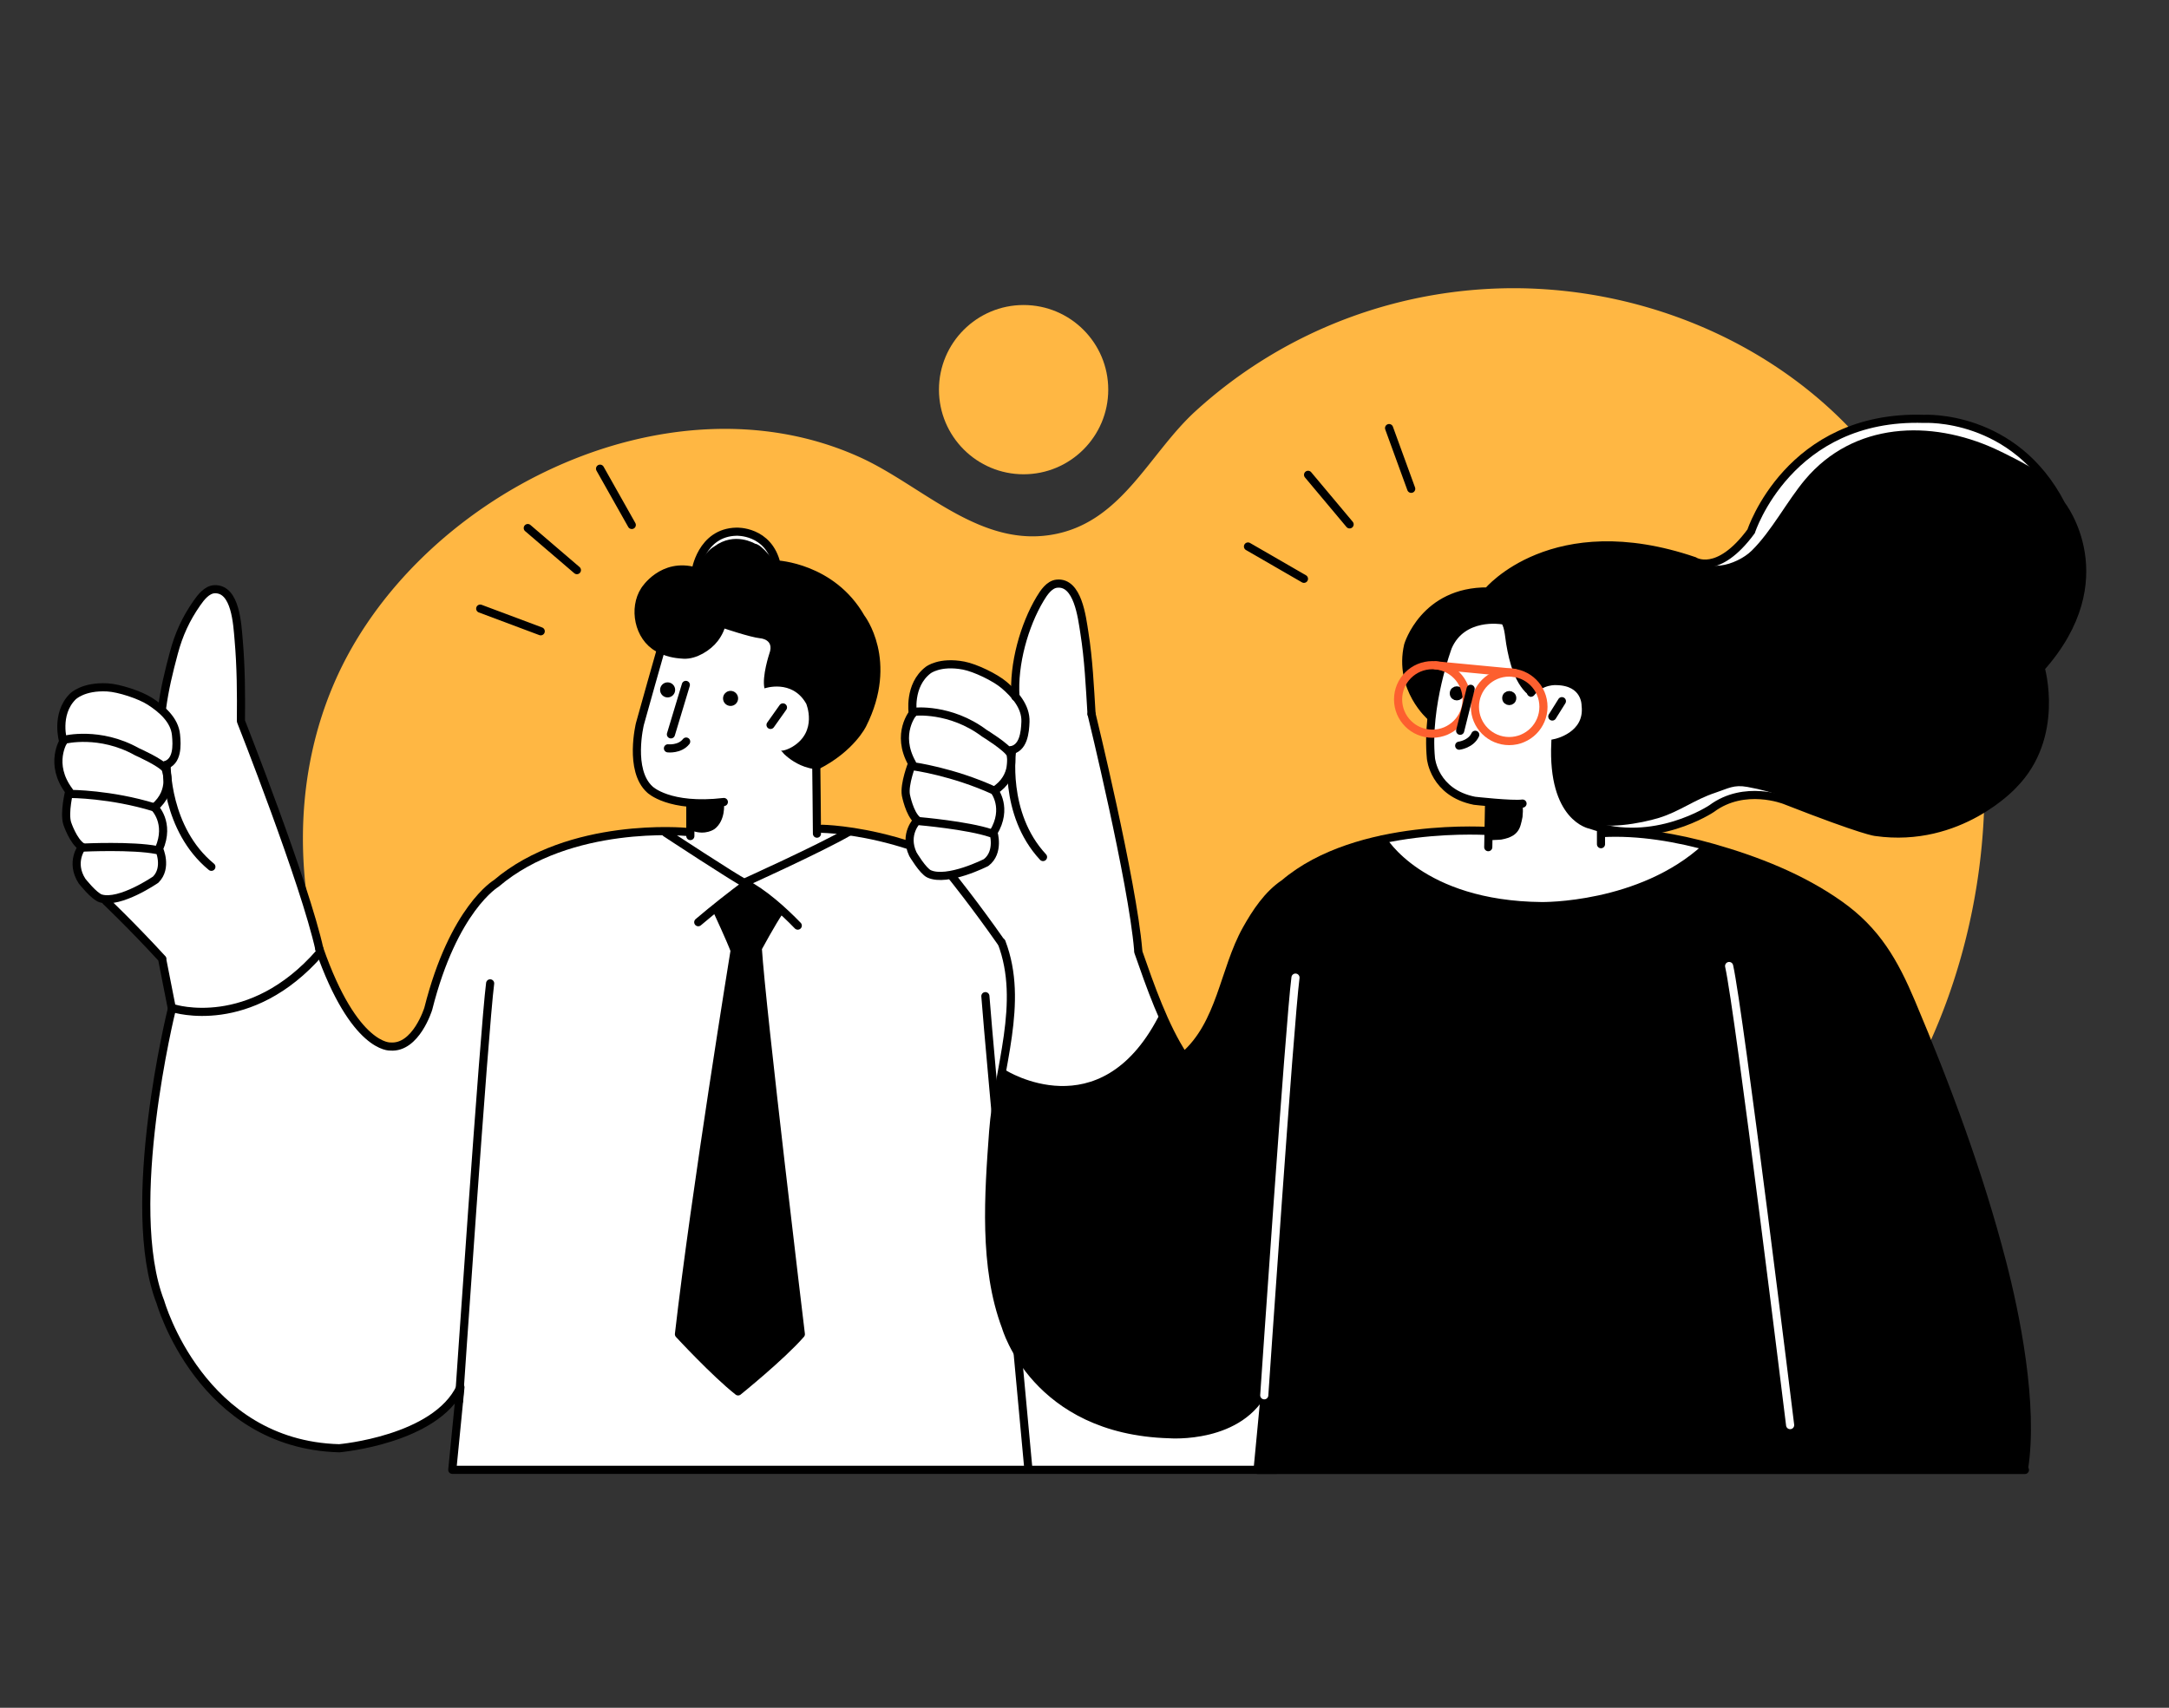 <svg xmlns="http://www.w3.org/2000/svg" id="_レイヤー_1" data-name="レイヤー_1" viewBox="0 0 400 315"><rect x="0" y="0" width="400" height="315" fill="#333333" stroke="none"/><defs><style>.cls-1{fill:#ffb743}.cls-2,.cls-3,.cls-4,.cls-5,.cls-6{stroke-linecap:round;stroke-width:1.5px}.cls-2,.cls-3,.cls-5,.cls-7{stroke:#000}.cls-2,.cls-3,.cls-6,.cls-7{stroke-miterlimit:10}.cls-3,.cls-4,.cls-5,.cls-6{fill:none}.cls-4{stroke:#fff}.cls-4,.cls-5{stroke-linejoin:round}.cls-8{fill:#fff}.cls-6{stroke:#fd5f2f}</style></defs><path d="M364.67 128.35c-2.97-19.14-11.15-37.23-25.22-51.07-13.65-13.42-31.96-21.54-50.8-23.6-2.38-.26-4.76-.42-7.15-.49-22.43-.59-44.31 7.4-61.02 22.64-8.42 7.68-13.33 19.89-25.39 22.58-14.04 3.13-24.77-8.75-36.53-14.08-35.65-16.16-82.01 7.24-96.89 41.57a68.921 68.921 0 0 0-3 8.37c-9.9 34.6 7.56 73.22 34.18 96.12 33.16 28.52 76.49 41.45 119.59 38.9 16.4-.97 32.7-3.93 48.69-8.34 39.27-10.84 78.66-30.99 95.66-70.69 8.2-19.13 11.12-41.14 7.9-61.91z" class="cls-1"/><path d="M204.38 71.87c0-8.62-6.99-15.61-15.61-15.61s-15.61 6.99-15.61 15.61 6.99 15.61 15.61 15.61 15.61-6.99 15.61-15.61z" class="cls-1"/><path d="M44.43 133.01c2.61 6.6 5.1 13.25 7.49 19.93 1.4 3.91 3.15 8.79 4.45 12.73.67 2.02 1.29 2.95 1.53 5.06.17 1.53 1.48 4.14.84 5.52-.17.37-.47.66-.77.94-3.49 3.28-7.41 6.18-11.86 7.94s-9.48 2.31-14.06.93l-1.71-6.15c-.4-1.45-.57-2.99-1.42-4.21-1.3-1.87-3.2-3.43-4.83-5-1.17-1.12-2.78-3.37-4.12-4.28-.77-.53-1.53-.54-2.29-1.18a10.05 10.05 0 0 1-2.28-2.79 8.543 8.543 0 0 1-1.04-3.62c-.03-.49.62-2.44.53-2.57-1-1.34-1.91-2.48-2.36-4.09s-.31-4.64.57-6.06c-2-1.84-2.67-5.72-1.68-8.57.71-2.04-.21-3.3.34-5.36.47-1.74 1.33-3.57 3.01-4.43 2.4-1.22 5.39-.85 7.89-.19 2.3.61 4.84 2.1 6.95 3.2.91-6.46 2.9-14.1 6.69-19.52.73-1.05 1.84-2.5 3.26-2.56 3.91-.14 4.19 6.52 4.44 9.33.44 4.98.47 10 .42 15zm70.78 20.76c1-.35 2.59-.17 3.32-.22 1.96-.13 3.93-.19 5.9-.19 2.13 0 3.29.26 3.54-2.1.1-.94.27-2.34-.51-3.06-.69-.64-3.25-.55-4.24-.87-1.18-.37-2.43-.86-3.36-1.7-3.95-3.55-1.84-12.1-1.84-12.1.53-1.97 3.82-13.55 3.82-13.55.31-1.37.74-2.44 1.32-3.73 1.81-4.01 3.62-8.02 5.43-12.02.58-1.29 1.3-3.24 2.25-4.29 1.64-1.8 4.15-1.98 6.54-1.5s4.47 2.19 5.5 4.4c.36.78.6 1.62 1.07 2.34.66 1.03 1.7 1.73 2.66 2.48 6.62 5.24 9.69 14.58 7.47 22.73-.47 1.71-1.14 3.35-1.69 5.03-1.95 5.91-1.83 11.31-1.72 17.54 5.21.11 8.14.15 12.12 1.7.29.63-2.62 2.31-3.29 2.49-8.35 2.22-12.12 3.03-20.73 3.74-1.73.14-4.98-.44-6.7-.74s-3.35-.64-5-1.04c-3.31-.8-6.58-1.81-9.76-3.02-.73-.28-4.12-1.61-2.1-2.32z" class="cls-8"/><path d="m234.96 271.02-151.55.11 1.5-15.24c-4.58 9.71-22.35 11.26-22.35 11.26-25.52-.71-32.98-26.97-32.98-26.97-6.9-17.7 2.05-54.26 2.05-54.26 11.51 1.63 21-2.75 27.54-9.81 2.04 4.55 3.87 8.18 5.49 11.14 1.62 2.96 4.17 5.49 7.53 5.81 3.06.28 4.15-2.25 5.96-4.74s1.86-6.9 3.14-9.7c2.81-6.1 6.08-12.53 11.66-16.56 12.06-8.72 26.79-8.78 41.02-8.83l9.06-.03c5.17-.02 10.39-.03 15.5.84 2.24.38 4.33 1.04 6.59 1.15s4.35.97 6.24 2.23c1.75 1.17 9.89 4.82 11.61 5.96 3.3 2.2 20.25 18.46 27.78 29.03 8.94 12.55 18.07 24.98 21.5 38.76 3.47 13.94 3.47 33.94 2.7 39.84z" class="cls-8"/><path d="M189.6 270.44s-7.28-78.22-7.88-86.7m-97.09 74.68s4.66-68.54 5.76-77.04m-58.34 4.61s14.07 4.53 26.97-10.31M31.75 186.3l-1.85-9.41m.83-35.83s-.22 11.86 8.25 18.82m-19.44 6.34s4.71 4.46 10.41 10.66m-14.46-20.55s8.95-.42 13.39.45M13 146.44s7.39 0 15.46 2.48" class="cls-5"/><path d="M11.78 136.56s-2.84 4.32.99 9.39c0 0-.99 3.95-.37 5.93 0 0 1.11 3.34 2.72 4.32 0 0-2.22 2.84 0 6.3 0 0 2.22 2.84 3.46 3.21 3.55 1.07 10.13-3.46 10.13-3.46 2.22-2.22.62-5.68.62-5.68 2.1-4.82-.86-7.66-.86-7.66 3.71-3.09 2.06-7.1 2.06-7.1-.82-1.18-5.27-3.15-5.27-3.15-6.89-3.86-13.34-2.22-13.34-2.22" class="cls-5"/><path d="M30.36 141.17c2.41-.63 2.29-3.68 2.1-5.62-.26-2.76-2.63-4.79-4.82-6.2-1.83-1.18-5.67-2.44-7.83-2.56-4.53-.25-6.39 1.69-6.39 1.69-3.27 3.27-1.76 8.3-1.76 8.3" class="cls-5"/><path d="M29.86 130.77c.5-3.72 1.24-6.76 2.21-10.38.9-3.37 2.21-6.25 4.24-9.15.73-1.05 1.84-2.5 3.26-2.56 3.91-.14 4.19 6.52 4.44 9.33.44 4.98.47 10 .42 15 0 0 11.77 29.79 14.5 42.18m92.69-22.32s22.73.32 39.05 17.02c8.4 7.88 15.96 16.87 22.76 26.14 5.89 8.03 11.23 16.56 15.26 25.68 6.69 15.16 7.05 32.73 6.71 49M31.66 186.24s-8.98 36.23-2.08 53.92c0 0 7.45 26.27 32.98 26.97 0 0 17.77-1.54 22.35-11.26l-1.5 15.24h151.96" class="cls-5"/><path d="M126.54 153.44s-21.47-2.05-35.03 9.51c0 0-7.87 4.62-12.53 23.12 0 0-2.25 7.32-6.98 6.96 0 0-6.64.52-13.12-18.04" class="cls-5"/><path d="M133.55 115.91s4.77 1.62 6.63 1.82c0 0 2.67.15 1.71 2.8 0 0-1.41 4.2-.91 6.44 0 0 5.08-1.78 7.7 2.83 0 0 2.16 5.08-2.52 7.93 0 0-1.3.79-2.16.73.13 0 .51.54.61.63.54.51 1.12.96 1.75 1.35.83.52 1.73.93 2.69 1.18.5.13 1.07.32 1.53.06.62-.36 1.19-.81 1.78-1.21.95-.65 1.94-1.23 2.77-2.01.99-.94 2.23-1.93 3.01-3.05 2.85-4.11 4.82-9.62 3.44-14.52-.53-1.9-1.05-3.84-1.95-5.59-.79-1.53-1.9-3.43-2.97-4.78-1.05-1.31-3.12-2.65-4.41-3.73-1.35-1.13-6.98-3.32-9.41-3.1 0 0-2.25-3.25-3.61-3.41 0 0-3.78-2.29-7.53.53 0 0-1.77.91-2.94 3.79-.73.27-1.45.49-2.23.46-1.7-.08-3.42.33-4.86 1.23s-2.59 2.27-3.15 3.88c-.26.76-.39 1.57-.46 2.37-.1 1.21-.06 2.48.45 3.59.2.44.47.85.74 1.25.31.47.63.94 1.04 1.33.36.35.79.62 1.24.85 1.37.71 2.92 1.06 4.46 1.1.39.01.78 0 1.17-.06.44-.07.86-.22 1.26-.41 2.02-.93 3.82-2.48 5.14-4.28z"/><path d="m144.39 130.48-2.29 3.23m-8.94-19.26c-.07 1.2-.67 2.38-1.38 3.32-1.19 1.57-3.63 3.1-5.7 2.98-1.79-.1-3.14-.39-4.73-1.26-3.62-2-4.61-7.33-2.46-10.62 0 0 3.26-5.24 9.38-3.47 0 0 1.02-7.19 7.53-7.33 0 0 5.93-.29 7.41 6.04 0 0 10.2.44 15.56 9.82 0 0 6.21 7.94.28 19.72 0 0-2.1 4.35-8.4 7.55" class="cls-5"/><path d="m126.48 126.33-2.75 9.12" class="cls-3"/><circle cx="134.73" cy="128.82" r=".89" class="cls-7"/><circle cx="123.12" cy="127.25" r=".89" class="cls-7"/><path d="M133.52 148.25s.32 3.07-1.73 4.65c0 0-1.63 1.25-4.15.33l-.16-5.04s4.75.19 6.04.05z"/><path d="M121.83 119.98s-3.3 11.58-3.82 13.55c0 0-2.1 8.55 1.84 12.1 0 0 3.51 3.48 13.64 2.3m-6.18.23v6.05m23.22-13.33s.13 11.05.13 12.89" class="cls-5"/><path d="M123.18 138.03s2.17.25 3.36-1.25" class="cls-3"/><path d="M122.79 153.63s13.05 8.58 14.46 9.19c0 0 13.58-6.13 19.24-9.36m-27.72 16.64c2.96-2.51 6.01-4.92 9.13-7.23m-.51.07c3.39 1.73 7.09 5.05 9.73 7.79m-14.74-2.49s2.33 5.01 3.1 7.07c0 0-7.29 44.79-10.27 70.78 0 0 6.61 7.16 10.91 10.55 0 0 7.94-6.4 11.57-10.55 0 0-7.27-60.27-7.94-71.19 0 0 2.65-4.9 3.97-6.78" class="cls-5"/><path d="M143.73 168.12c-1.32 1.88-3.97 6.78-3.97 6.78.66 10.92 7.94 71.19 7.94 71.19-3.64 4.14-11.57 10.55-11.57 10.55-4.3-3.39-10.91-10.55-10.91-10.55 2.98-25.99 10.27-70.78 10.27-70.78-.78-2.06-3.1-7.07-3.1-7.07-.16-.26.18-.62.39-.83 1.23-1.23 2.47-2.46 3.7-3.69.31-.31.65-.64 1.05-.74.73-.18 1.41.4 1.98.94 1.27 1.2 2.53 2.41 3.8 3.61.18.17.36.35.42.61s.24 0 .01-.02z"/><path d="M315.65 149.14c-2.17 1.46-4.76 2.47-7.26 3.19-3.67 1.05-12.26 2.76-14.84-1.09-.59-.89-.83-1.96-.94-3.02-.12-1.15-.1-2.31.07-3.45.25-1.77.84-3.47 1.44-5.15 3.74-10.56 7.95-20.96 12.61-31.16.41-.91.84-1.82 1.46-2.6 2.41-3 5.17-1.38 8.13-2.22 2.77-.78 5-3.44 6.63-5.64 0 0 6.97-21.55 31.88-20.74 3.8-.23 7.87.85 11.3 2.35 3.42 1.49 6.63 3.7 9.16 6.45 2.56 2.77 1.33 5.99-.35 8.96-9.02 15.96-20.67 30.32-29.61 46.33-.98 1.76-1.99 3.61-3.65 4.76-1.65 1.15-3.74 1.45-5.74 1.68-7.05.8-13.83-3.47-20.29 1.35z" class="cls-8"/><path d="M263.88 139.89c-.94-9.78 3.14-20.61 3.14-20.61 2.68-6.13 9.93-4.88 9.93-4.88 2.87.27 6.35-.61 8.37 1.45.73.75 1.2 1.73 1.93 2.47 1.54 1.56 3.94 1.8 5.91 2.75 11.66 5.61 3.6 23.37 2.51 32.18 5.81.74 10.85.62 16.58 1.86 1.01.22 2.3.87 2.03 1.86-.11.42-.49.71-.85.97-5.89 4.13-12.6 7.09-19.62 8.67s-14.28 1.01-21.26-.96c-3.84-1.08-6.88-1.83-10.2-3.99-1.01-.66-9.08-5.67-5.98-7.26.48-.24 1.03-.29 1.56-.34 5.51-.47 11.02-.93 16.53-1.4-.06-1.57-.03-3.14.07-4.71-2.78-.37-5.34-.6-7.57-2.52-1.57-1.35-2.88-3.42-3.07-5.53zM209.9 175.2c-.78-9.27-2.97-18.5-4.99-27.56-.86-3.88-1.69-7.78-2.68-11.62-1.29-5.02-.45-10.03-1.62-15.18-.76-3.34-.61-6.56-1.82-9.76-.43-1.13-1.47-3.05-2.62-3.42-1.57-.51-3.77 1.52-4.63 2.93-1.75 2.84-2.59 6.13-3.42 9.37-.75 2.96-1.42 6-.62 9-.98-1.07-2.12-2.22-3.37-3-3.47-2.19-9.32-4.32-12.86-2.24-2.41 1.41-2.14 5.3-3.09 7.92-.95 2.61-1.78 5.09-.5 7.79.18.38.4.77.43 1.19.03.44-.15.87-.3 1.29-.88 2.52-.64 5.42.66 7.75.18.33.39.66.39 1.03 0 .42-.26.78-.44 1.15-.83 1.67-.64 4.43.05 6.16.71 1.79 2.2 3 4.1 3.27 1.79.25 3.12.37 4.4 1.73 1.56 1.65 2.89 3.7 4.18 5.56 2.17 3.13 4.91 6.81 5.05 10.7.17 4.54-.07 9.09-.69 13.58-.18 1.29-1.16 4.36-.43 5.43.85 1.25 7.39 2.15 9.26 2.52 2.61.51 3.55.06 6.14-.5 5.2-1.13 7.48-3.41 10.79-7.58 1.03-1.3 3.31-3.23 2.98-5.04-.79-4.35-4-8.04-4.37-12.47z" class="cls-8"/><path d="M333.43 271.14c13.21 0 26.36-.33 39.55-.2 1.51.01.25-24.82-2.23-31.87-1.45-4.12-2.34-10.07-3.82-14.3s-3.13-8.16-4.35-12.37c-2.72-9.38-8.95-27.92-14.37-36.05-7.9-11.86-20.98-16.3-33.77-20.12-5.99 5.39-10.25 8.06-16.77 9.1-10.74 1.71-13.02 2.75-23.71.72-5.4-1.02-17.13-6.23-18.8-11.38-10.43 3.78-16.65 2.75-26.11 18.2-1.83 2.99-3.51 10.61-4.9 13.83-.67 1.55-1.23 3.01-2.29 4.36-.27.34-3.59 3.5-3.66 3.4-1.33-2.11-2.54-4.3-3.85-6.42-.44 2.46-3.84 5.77-5.56 7.54-2.11 2.18-4.67 4.08-7.72 4.65-5.65 1.06-9.6 1.07-16.53-1.6-1.18 3.65-1.31 5.76-1.6 9.6-.88 11.6-1.92 24.93 2.4 36 0 0 3.69 19.42 29.22 20.12 0 0 13.94 1.86 18.52-7.85l-.8 14.4 101.14.24z"/><path d="M330.13 262.86s-9.38-76.38-11.25-84.68" class="cls-4"/><path d="M185.15 198.08s17.89 11.3 29.09-10.08m-27.58-49.66s-1.78 11.72 5.69 19.74m-16.66 3.72s4.08 5.05 8.91 11.95m-15.07-22.29s8.92.77 13.22 2.22m-14.38-12.35s7.32.98 15 4.5" class="cls-5"/><path d="M168.47 131.38s-3.39 3.91-.26 9.44c0 0-1.5 3.79-1.15 5.83 0 0 .66 3.45 2.12 4.65 0 0-2.58 2.52-.83 6.25 0 0 1.83 3.11 3 3.64 3.38 1.53 10.5-2.09 10.5-2.09 2.5-1.91 1.36-5.55 1.36-5.55 2.72-4.5.16-7.71.16-7.71 4.08-2.57 2.98-6.77 2.98-6.77-.66-1.28-4.81-3.82-4.81-3.82-6.32-4.74-12.93-3.97-12.93-3.97" class="cls-5"/><path d="M186.28 138.41c2.48-.3 2.76-3.34 2.83-5.29.1-2.77-1.97-5.1-3.95-6.78-1.66-1.41-5.3-3.16-7.43-3.57-4.45-.85-6.56.83-6.56.83-3.67 2.81-2.84 7.99-2.84 7.99m32.97.11s7.54 30.85 8.6 43.5" class="cls-5"/><path d="M187.27 128.54c-.42-6.04 1.63-13.24 4.55-18.1.66-1.1 1.66-2.63 3.07-2.78 3.89-.42 4.64 6.22 5.08 9 .79 4.94 1.02 10.05 1.33 15.04m53.68 23.15s6.93 12.06 29.32 12.28c0 0 18.17.3 30.23-10.74m-129.83 17.4c4.3 11.22-.69 23.31-1.54 34.89s-1.84 25.02 2.35 36.09c0 0 5.38 19.07 30.15 19.77 0 0 13.27 1.06 17.71-8.65l-1.45 15.24h141.51" class="cls-5"/><path d="M275.04 153.31s-24.64-1.91-38.2 9.65c-3.04 2.02-5.24 5.37-6.99 8.5-4.17 7.48-4.65 17.4-11.53 23.35-3.59-5.41-6.24-13.05-8.4-19.24" class="cls-5"/><path d="M295.44 153.66c6.82-.37 13.83.85 20.36 2.7 8.22 2.33 16.45 5.56 23.46 10.53 6.79 4.81 10.06 10.57 13.2 18.01 6.58 15.59 12.52 31.57 16.77 47.96 2.44 9.41 5.92 26.21 4.01 38.21" class="cls-3"/><circle cx="278.33" cy="128.76" r=".55" class="cls-2"/><circle cx="268.66" cy="127.89" r=".55" class="cls-2"/><path d="M269.1 137.54s2.16-.27 2.96-2.01" class="cls-3"/><path d="M280.78 148.57c.13.56.04 1.71 0 2.11-.04.34-.25 1.14-.34 1.47-.51 1.82-1.88 2.39-3.58 2.71-.17.03-2.85.2-2.82-.03.21-2.29.15-4.46.37-6.75 0-.03 3.97.04 4.33.05.42.01 1.67-.15 1.97.23.04.05.07.12.09.21z"/><path d="m274.6 148.78-.14 7.48m20.79-5.17v4.62m-7.21-26.38-1.77 2.83" class="cls-3"/><path d="M282.33 128.56c1.36-1.3 2.74-2.59 5.06-2.72 1.08-.06 2.24-.14 3.13.48.61.42 1.02 1.06 1.31 1.74 1.42 3.33-.43 7.65-3.81 8.93-.2.07-.41.15-.53.32-.09.12-.11.28-.14.43-.37 2.55-.33 5.19.51 7.63s2.51 5.06 4.82 6.19c3.15 1.55 9.92.32 13.28-.71 3.82-1.18 6.55-3.37 10.35-4.62 2.44-.81 3.41-1.54 5.94-1.08 5.3.95 8.24 2.41 12.28 4.4 7.01 3.44 14.95 4.88 22.55 3.12 8.2-1.89 13.36-5.9 17.6-13.14 2.77-4.73 2.34-10.15 1.44-16.51 3.22-3.77 7.4-9.34 7.51-14.29.13-6.21-.36-10.54-3.93-15.93-1-1.51-2.68-4.41-3.96-5.7-1.02-1.04-6.45-3.68-7.78-4.29-11.95-5.47-26.14-4.96-35.07 5.65-3.34 3.97-6.15 9.47-9.85 13.11-1.4 1.38-3.77 2.51-5.72 2.73-1.83.21-3.63-.21-5.38-.79-2.49-.81-5.16-1.47-7.75-1.79-4.55-.57-7.51-1.04-12.07-.65s-9.67 1.46-13.12 4.48c-1.35 1.18-3.69 2.89-5.37 3.51-.91.34-1.89.41-2.84.57-4.12.71-7.88 3.31-10 6.91-.7 1.18-1.23 2.48-1.44 3.84-.66 4.3 1.91 8.38 4.55 11.84.29-4.17 1.36-8.29 3.14-12.07.8-1.69 1.77-3.81 3.55-4.55 1.59-.66 4.41-1.77 5.99-.92.87.47.94 2.63 1.19 4.11.57 3.38 1.62 7.67 4.58 9.77z"/><path d="M276.96 114.4s-7.26-1.24-9.93 4.88c0 0-4.08 10.84-3.14 20.61 0 0 .57 6.33 8.02 7.81 0 0 6.97.78 8.87.52" class="cls-3"/><path d="M263.87 132.19s-6.02-5.17-4.19-13.16c0 0 2.96-10.05 14.71-9.94 0 0 11.94-14.5 38.03-5.62 0 0 4.35 2.92 10.52-5.47 0 0 6.97-21.55 31.88-20.74 0 0 16.66-1 25.33 15.85 0 0 10.8 13.68-3.82 30.1 0 0 3.72 12.7-5.06 21.56 0 0-9.86 10.87-25.34 8.69 0 0-1.91-.05-16.77-5.87 0 0-7.43-2.97-13.51 1.56 0 0-10.56 7.1-22.33 2.98 0 0-7.11-1.21-6.49-15.08 0 0 6.26-1.27 5.59-6.95 0 0 .09-4.39-5.41-4.48 0 0-2.79-.22-4.66 2.14" class="cls-3"/><circle cx="278.32" cy="130.37" r="6.32" class="cls-6"/><circle cx="264.15" cy="129.01" r="6.32" class="cls-6"/><path d="m264.75 122.72 14.5 1.38" class="cls-6"/><path d="m271.21 127.05-1.93 7.74" class="cls-3"/><path d="M233.15 257.36s4.66-68.54 5.76-77.04" class="cls-4"/><path d="m88.56 112.26 11.16 4.18M97.33 97.4l9.06 7.76m4.27-18.71 5.85 10.38m113.64 3.97 10.32 5.96m.76-19.18 7.66 9.14m7.28-17.76 4.08 11.2" class="cls-5"/></svg>